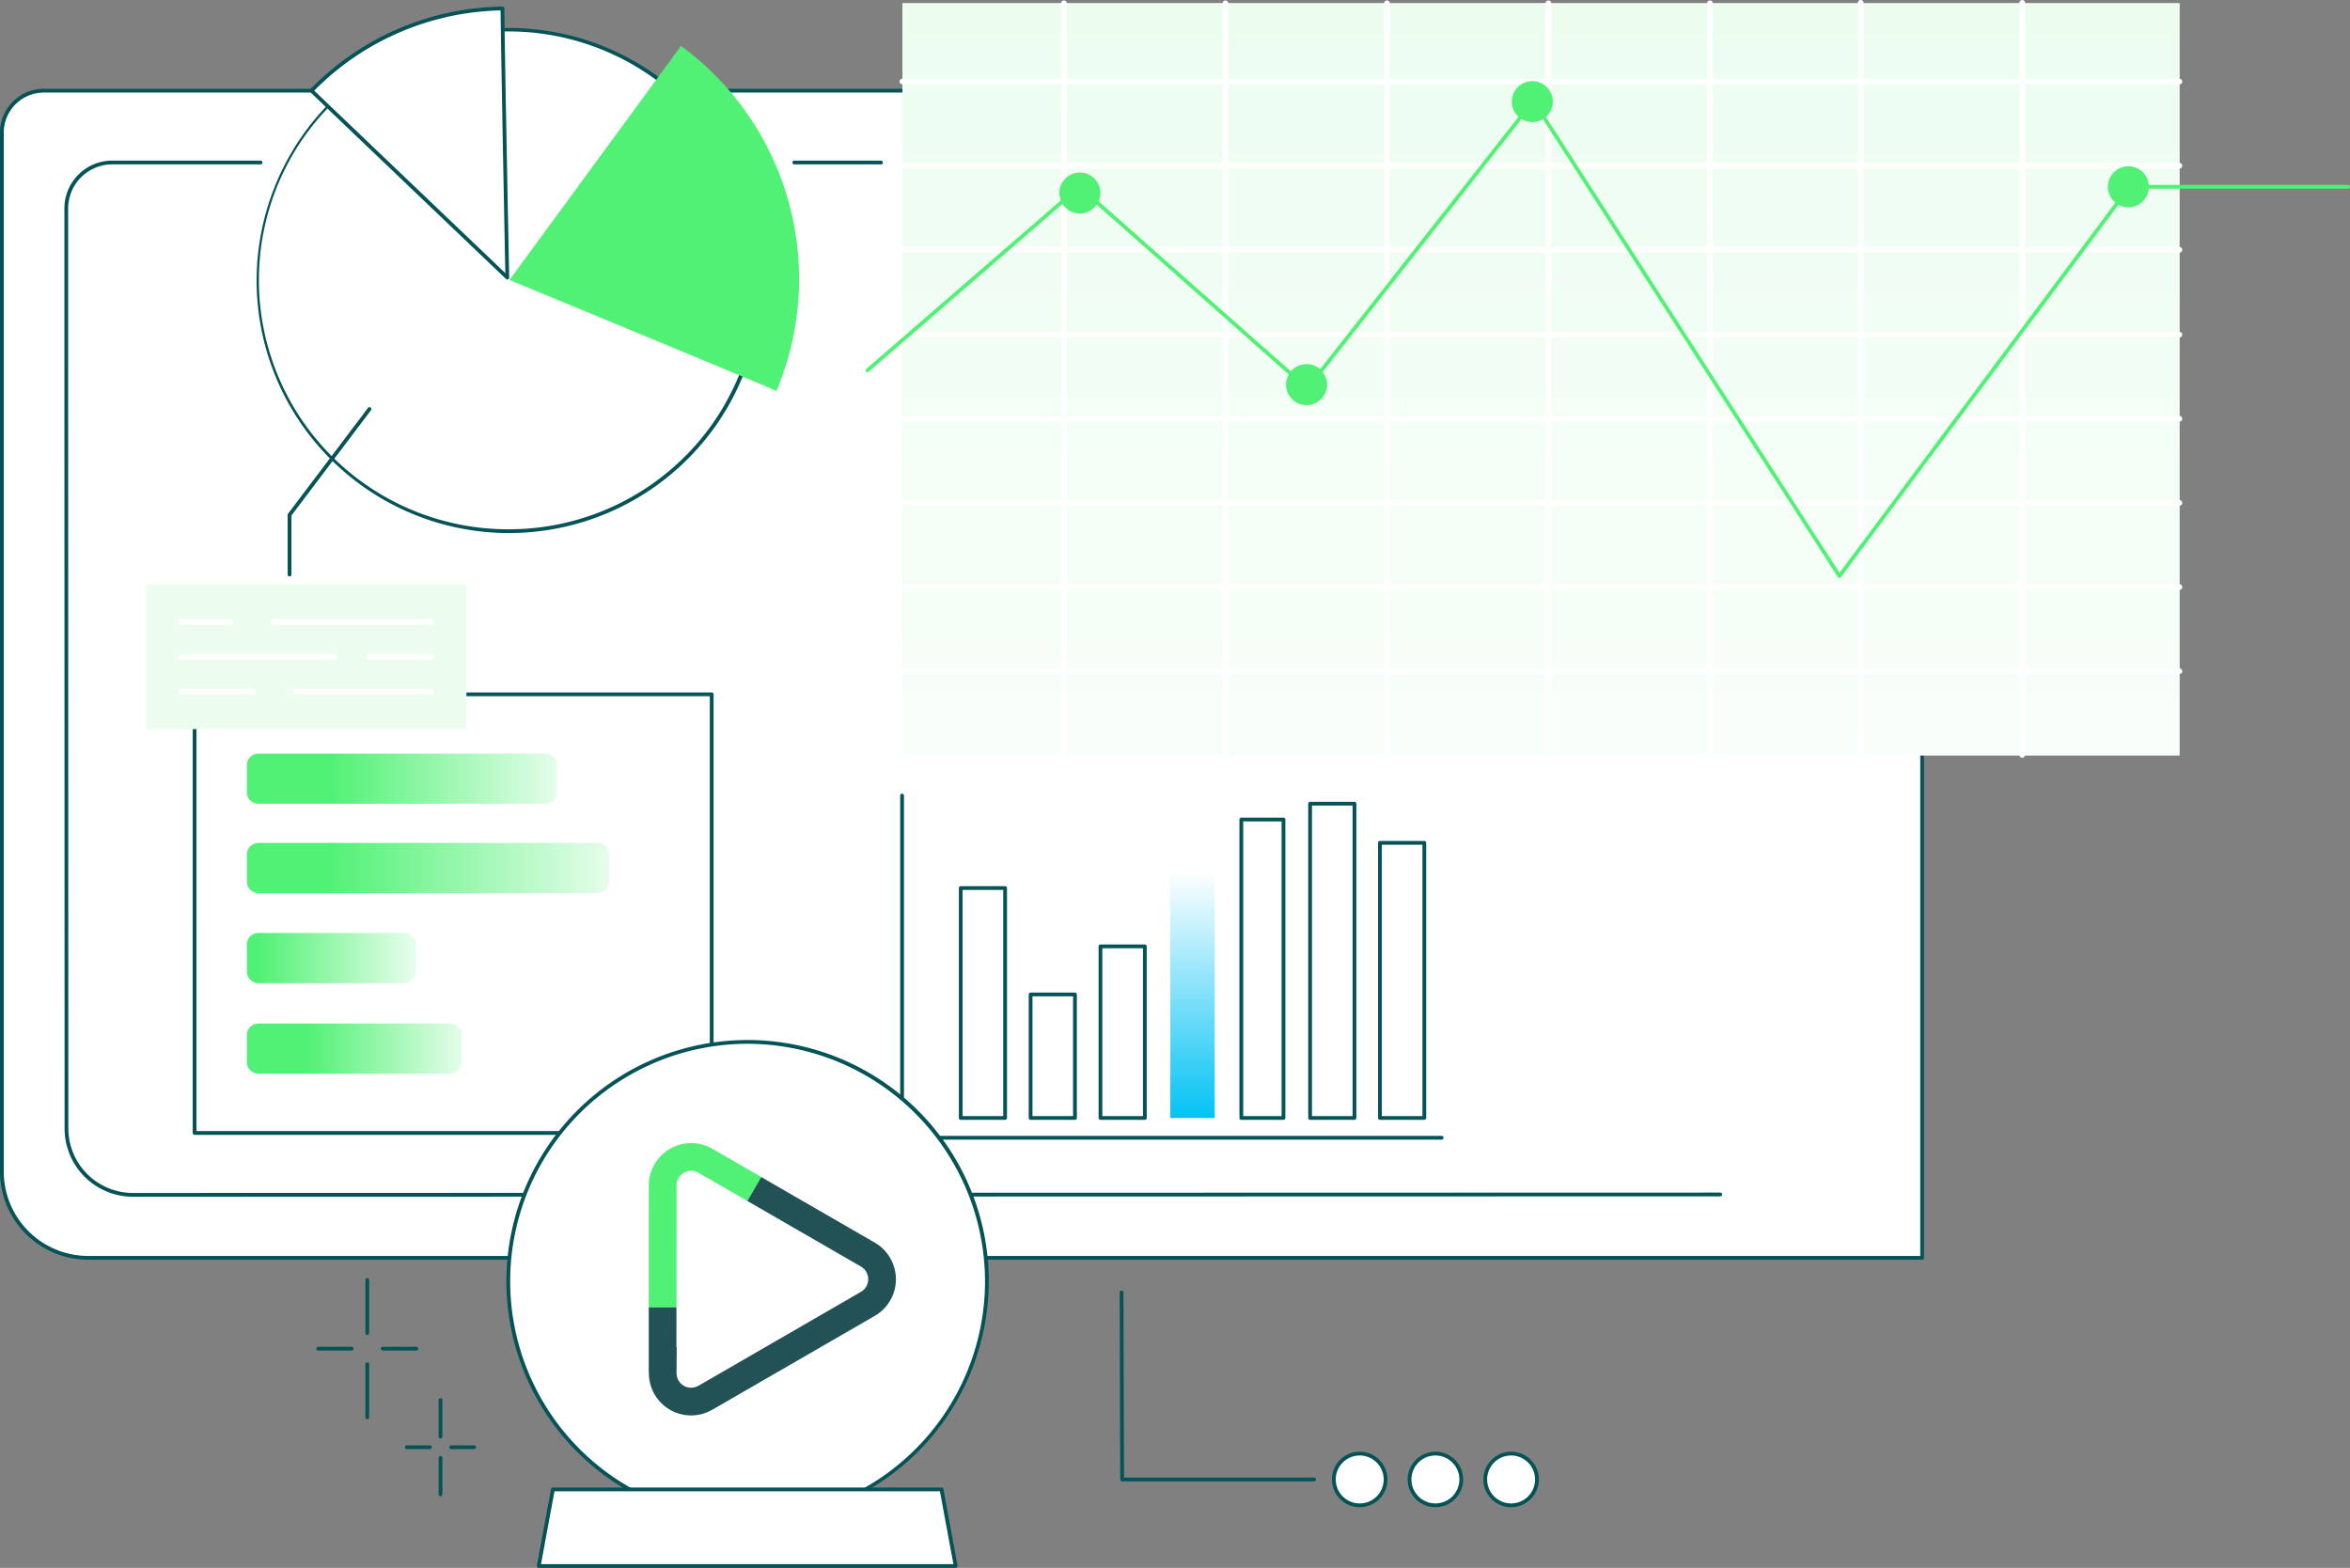 <svg xmlns="http://www.w3.org/2000/svg" xmlns:xlink="http://www.w3.org/1999/xlink" width="513.788" height="342.771" viewBox="0 0 513.788 342.771">
  <rect x="0" y="0" width="513.788" height="342.771" fill="#808080" stroke="none"/>
  <defs>
    <clipPath id="clip-path">
      <rect id="Rectangle_329" data-name="Rectangle 329" width="513.788" height="342.771" fill="none"/>
    </clipPath>
    <linearGradient id="linear-gradient" x1="0.216" x2="1.135" gradientUnits="objectBoundingBox">
      <stop offset="0" stop-color="#50f174"/>
      <stop offset="1" stop-color="#fff"/>
    </linearGradient>
    <linearGradient id="linear-gradient-2" x1="0.064" y1="0" x2="1.135" y2="0" xlink:href="#linear-gradient"/>
    <linearGradient id="linear-gradient-3" x1="0.276" y1="0" x2="1.135" y2="0" xlink:href="#linear-gradient"/>
    <linearGradient id="linear-gradient-4" x1="0.261" y1="0" x2="1.135" y2="0" xlink:href="#linear-gradient"/>
    <linearGradient id="linear-gradient-5" x1="0.5" x2="0.5" y2="1" gradientUnits="objectBoundingBox">
      <stop offset="0" stop-color="#fff"/>
      <stop offset="1" stop-color="#04c2f4"/>
    </linearGradient>
    <linearGradient id="linear-gradient-6" x1="0.5" x2="0.5" y2="1.526" gradientUnits="objectBoundingBox">
      <stop offset="0" stop-color="#ecfdf0"/>
      <stop offset="1" stop-color="#fff"/>
    </linearGradient>
    <clipPath id="clip-path-2">
      <rect id="Rectangle_314" data-name="Rectangle 314" width="54.048" height="59.529" fill="none"/>
    </clipPath>
  </defs>
  <g id="Group_1585" data-name="Group 1585" transform="translate(-777 -4531)">
    <g id="Group_1582" data-name="Group 1582" transform="translate(777 4531)">
      <g id="Group_1581" data-name="Group 1581" clip-path="url(#clip-path)">
        <path id="Path_6616" data-name="Path 6616" d="M420.828,303.247H19.846A18.846,18.846,0,0,1,1,284.4V57.247a9.163,9.163,0,0,1,9.163-9.163h401.5a9.163,9.163,0,0,1,9.163,9.163Z" transform="translate(-0.588 -28.258)" fill="#fff"/>
        <path id="Path_6617" data-name="Path 6617" d="M420.241,303.071H19.258A19.28,19.28,0,0,1,0,283.812V56.658a9.586,9.586,0,0,1,9.576-9.575h401.5a9.586,9.586,0,0,1,9.575,9.575v246a.412.412,0,0,1-.412.412M9.576,47.908a8.761,8.761,0,0,0-8.751,8.75V283.812a18.455,18.455,0,0,0,18.434,18.434h400.57V56.658a8.761,8.761,0,0,0-8.75-8.75Z" transform="translate(0 -27.67)" fill="#035357"/>
        <path id="Path_6618" data-name="Path 6618" d="M965.907,136.108a.412.412,0,0,1-.412-.412V95.708a9.641,9.641,0,0,0-9.534-9.723h-3.1a.412.412,0,1,1,0-.825h3.1a10.466,10.466,0,0,1,10.359,10.548V135.7a.412.412,0,0,1-.412.412" transform="translate(-559.745 -50.048)" fill="#035357"/>
        <path id="Path_6619" data-name="Path 6619" d="M439.55,85.985H420.6a.412.412,0,0,1,0-.825H439.55a.412.412,0,1,1,0,.825" transform="translate(-246.939 -50.048)" fill="#035357"/>
        <path id="Path_6620" data-name="Path 6620" d="M49.142,311.681a14.937,14.937,0,0,1-14.952-14.919l-.042-170.847V95.708A10.466,10.466,0,0,1,44.506,85.16h32.53a.412.412,0,1,1,0,.825H44.506a9.641,9.641,0,0,0-9.534,9.723v30.208l.042,170.847a14.112,14.112,0,0,0,14.127,14.094h0l347.034-.087a.412.412,0,0,1,0,.825l-347.034.087Z" transform="translate(-20.068 -50.048)" fill="#035357"/>
        <path id="Path_6621" data-name="Path 6621" d="M235.543,102.879a54.969,54.969,0,1,1-11.96-76.665,55.049,55.049,0,0,1,11.96,76.665" transform="translate(-80.017 -9.175)" fill="#fff"/>
        <path id="Path_6622" data-name="Path 6622" d="M190.535,125.161a55.206,55.206,0,1,1,44.74-22.592l-.333-.244.333.244a55.337,55.337,0,0,1-44.74,22.592m.019-109.667A54.508,54.508,0,0,0,146.48,37.749a54.486,54.486,0,0,0,44.057,86.587,54.5,54.5,0,0,0,44.074-22.255,54.486,54.486,0,0,0-44.056-86.587" transform="translate(-79.418 -8.621)" fill="#035357"/>
        <path id="Path_6623" data-name="Path 6623" d="M328.526,99.765a63.143,63.143,0,0,0-20.874-75.422L270.141,75.518s48.719,20.113,58.385,24.247" transform="translate(-158.759 -14.306)" fill="#50f174"/>
        <path id="Path_6624" data-name="Path 6624" d="M206.938,4.5a59.172,59.172,0,0,0-41.754,17.973c10.483,10.031,42.809,40.868,42.809,40.868S207.01,14.285,206.938,4.5" transform="translate(-97.077 -2.644)" fill="#fff"/>
        <path id="Path_6625" data-name="Path 6625" d="M207.406,63.165a.412.412,0,0,1-.285-.114c-.323-.308-32.446-30.953-42.81-40.869a.412.412,0,0,1-.011-.585A59.9,59.9,0,0,1,206.346,3.5h0a.412.412,0,0,1,.412.409c.071,9.672,1.045,58.346,1.055,58.837a.413.413,0,0,1-.412.421M165.183,21.874c9.768,9.346,37.014,35.34,41.791,39.9-.138-6.9-.946-47.723-1.032-57.442a59.081,59.081,0,0,0-40.758,17.545" transform="translate(-96.489 -2.056)" fill="#035357"/>
        <rect id="Rectangle_318" data-name="Rectangle 318" width="113.055" height="95.904" transform="translate(42.546 151.789)" fill="#fff"/>
        <path id="Path_6626" data-name="Path 6626" d="M215.656,463.87H102.6a.412.412,0,0,1-.412-.412v-95.9a.412.412,0,0,1,.412-.412H215.656a.412.412,0,0,1,.412.412v95.9a.412.412,0,0,1-.412.412m-112.643-.825h112.23V367.966H103.014Z" transform="translate(-60.055 -215.765)" fill="#035357"/>
        <path id="Path_6631" data-name="Path 6631" d="M207.6,457.9H133.456a2.515,2.515,0,0,1-2.515-2.515v-5.932a2.515,2.515,0,0,1,2.515-2.515H207.6a2.515,2.515,0,0,1,2.515,2.515v5.932A2.515,2.515,0,0,1,207.6,457.9" transform="translate(-76.953 -262.662)" fill="url(#linear-gradient)"/>
        <path id="Path_6632" data-name="Path 6632" d="M165.371,505.636H133.456a2.515,2.515,0,0,1-2.515-2.515v-5.932a2.515,2.515,0,0,1,2.515-2.515h31.915a2.515,2.515,0,0,1,2.515,2.515v5.932a2.515,2.515,0,0,1-2.515,2.515" transform="translate(-76.953 -290.714)" fill="url(#linear-gradient-2)"/>
        <path id="Path_6633" data-name="Path 6633" d="M175.342,553.669H133.456a2.515,2.515,0,0,1-2.515-2.515v-5.932a2.515,2.515,0,0,1,2.515-2.515h41.886a2.515,2.515,0,0,1,2.515,2.515v5.932a2.515,2.515,0,0,1-2.515,2.515" transform="translate(-76.953 -318.943)" fill="url(#linear-gradient-3)"/>
        <path id="Path_6634" data-name="Path 6634" d="M196.22,410.552H133.455a2.515,2.515,0,0,1-2.515-2.515V402.1a2.515,2.515,0,0,1,2.515-2.515H196.22a2.515,2.515,0,0,1,2.515,2.515v5.932a2.515,2.515,0,0,1-2.515,2.515" transform="translate(-76.952 -234.834)" fill="url(#linear-gradient-4)"/>
        <rect id="Rectangle_319" data-name="Rectangle 319" width="70.048" height="31.602" transform="translate(31.936 127.8)" fill="#ecfdf0"/>
        <path id="Path_6635" data-name="Path 6635" d="M106.06,329.56H95.242a.618.618,0,0,1,0-1.237H106.06a.618.618,0,0,1,0,1.237" transform="translate(-55.609 -192.952)" fill="#fff"/>
        <path id="Path_6636" data-name="Path 6636" d="M178.648,329.56H144.165a.618.618,0,0,1,0-1.237h34.483a.618.618,0,1,1,0,1.237" transform="translate(-84.361 -192.952)" fill="#fff"/>
        <path id="Path_6637" data-name="Path 6637" d="M128.736,348.02H95.242a.618.618,0,1,1,0-1.237h33.493a.618.618,0,1,1,0,1.237" transform="translate(-55.609 -203.8)" fill="#fff"/>
        <path id="Path_6638" data-name="Path 6638" d="M208.545,348.02H195.037a.618.618,0,1,1,0-1.237h13.508a.618.618,0,1,1,0,1.237" transform="translate(-114.258 -203.8)" fill="#fff"/>
        <path id="Path_6639" data-name="Path 6639" d="M110.879,366.481H95.242a.618.618,0,0,1,0-1.237h15.636a.618.618,0,0,1,0,1.237" transform="translate(-55.609 -214.65)" fill="#fff"/>
        <path id="Path_6640" data-name="Path 6640" d="M185.517,366.481H155.852a.618.618,0,0,1,0-1.237h29.664a.618.618,0,1,1,0,1.237" transform="translate(-91.229 -214.65)" fill="#fff"/>
        <path id="Path_6641" data-name="Path 6641" d="M152.949,252.9a.412.412,0,0,1-.412-.412V239.44a.414.414,0,0,1,.083-.249l17.475-23.124a.412.412,0,0,1,.658.5l-17.391,23.014v12.91a.412.412,0,0,1-.412.412" transform="translate(-89.644 -126.884)" fill="#035357"/>
        <path id="Path_6642" data-name="Path 6642" d="M595.71,496.477H477.754a.412.412,0,0,1-.412-.412v-74.81a.412.412,0,1,1,.825,0v74.4H595.71a.412.412,0,1,1,0,.825" transform="translate(-280.528 -247.324)" fill="#035357"/>
        <rect id="Rectangle_320" data-name="Rectangle 320" width="9.705" height="50.27" transform="translate(210.047 194.147)" fill="#fff"/>
        <path id="Path_6643" data-name="Path 6643" d="M518.554,520.97h-9.7a.412.412,0,0,1-.412-.412v-50.27a.412.412,0,0,1,.412-.412h9.7a.412.412,0,0,1,.412.412v50.27a.412.412,0,0,1-.412.412m-9.292-.825h8.88V470.7h-8.88Z" transform="translate(-298.803 -276.14)" fill="#035357"/>
        <rect id="Rectangle_321" data-name="Rectangle 321" width="9.705" height="27.01" transform="translate(225.322 217.408)" fill="#fff"/>
        <path id="Path_6644" data-name="Path 6644" d="M555.6,554.124H545.9a.412.412,0,0,1-.412-.412V526.7a.412.412,0,0,1,.412-.412H555.6a.412.412,0,0,1,.412.412v27.01a.412.412,0,0,1-.412.412m-9.293-.825h8.88V527.115h-8.88Z" transform="translate(-320.575 -309.295)" fill="#035357"/>
        <rect id="Rectangle_322" data-name="Rectangle 322" width="9.705" height="37.52" transform="translate(240.598 206.897)" fill="#fff"/>
        <path id="Path_6645" data-name="Path 6645" d="M592.651,539.143h-9.7a.412.412,0,0,1-.412-.412V501.21a.412.412,0,0,1,.412-.412h9.7a.412.412,0,0,1,.412.412v37.52a.412.412,0,0,1-.412.412m-9.292-.825h8.88v-36.7h-8.88Z" transform="translate(-342.349 -294.313)" fill="#035357"/>
        <rect id="Rectangle_323" data-name="Rectangle 323" width="9.705" height="53.961" transform="translate(255.873 190.456)" fill="url(#linear-gradient-5)"/>
        <rect id="Rectangle_324" data-name="Rectangle 324" width="9.215" height="65.25" transform="translate(271.394 179.167)" fill="#fff"/>
        <path id="Path_6646" data-name="Path 6646" d="M666.852,499.618h-9.215a.412.412,0,0,1-.412-.412v-65.25a.412.412,0,0,1,.412-.412h9.215a.412.412,0,0,1,.412.412v65.25a.412.412,0,0,1-.412.412m-8.8-.825h8.391V434.368H658.05Z" transform="translate(-386.244 -254.788)" fill="#035357"/>
        <rect id="Rectangle_325" data-name="Rectangle 325" width="9.705" height="68.715" transform="translate(286.424 175.703)" fill="#fff"/>
        <path id="Path_6647" data-name="Path 6647" d="M703.8,494.68h-9.7a.412.412,0,0,1-.412-.412V425.553a.412.412,0,0,1,.412-.412h9.7a.412.412,0,0,1,.412.412v68.715a.412.412,0,0,1-.412.412m-9.292-.825h8.88v-67.89h-8.88Z" transform="translate(-407.668 -249.851)" fill="#035357"/>
        <rect id="Rectangle_326" data-name="Rectangle 326" width="9.705" height="60.155" transform="translate(301.7 184.262)" fill="#fff"/>
        <path id="Path_6648" data-name="Path 6648" d="M740.846,506.881h-9.7a.412.412,0,0,1-.412-.412V446.313a.412.412,0,0,1,.412-.412h9.7a.412.412,0,0,1,.412.412v60.155a.412.412,0,0,1-.412.412m-9.292-.825h8.88v-59.33h-8.88Z" transform="translate(-429.441 -262.051)" fill="#035357"/>
        <rect id="Rectangle_327" data-name="Rectangle 327" width="279.195" height="164.409" transform="translate(197.302 0.72)" fill="#fff"/>
        <path id="Path_6689" data-name="Path 6689" d="M0,0H279.2V164.409H0Z" transform="translate(197.302 0.72)" fill="url(#linear-gradient-6)"/>
        <path id="Path_6649" data-name="Path 6649" d="M756.84,355.623h-279.2a.618.618,0,1,1,0-1.237h279.2a.618.618,0,1,1,0,1.237" transform="translate(-280.343 -208.269)" fill="#fff"/>
        <path id="Path_6650" data-name="Path 6650" d="M756.84,311.013h-279.2a.618.618,0,1,1,0-1.237h279.2a.618.618,0,1,1,0,1.237" transform="translate(-280.343 -182.052)" fill="#fff"/>
        <path id="Path_6651" data-name="Path 6651" d="M756.84,266.4h-279.2a.618.618,0,1,1,0-1.237h279.2a.618.618,0,1,1,0,1.237" transform="translate(-280.343 -155.834)" fill="#fff"/>
        <path id="Path_6652" data-name="Path 6652" d="M756.84,221.792h-279.2a.618.618,0,1,1,0-1.237h279.2a.618.618,0,1,1,0,1.237" transform="translate(-280.343 -129.618)" fill="#fff"/>
        <path id="Path_6653" data-name="Path 6653" d="M756.84,177.182h-279.2a.618.618,0,1,1,0-1.237h279.2a.618.618,0,1,1,0,1.237" transform="translate(-280.343 -103.401)" fill="#fff"/>
        <path id="Path_6654" data-name="Path 6654" d="M756.84,132.208h-279.2a.618.618,0,1,1,0-1.237h279.2a.618.618,0,1,1,0,1.237" transform="translate(-280.343 -76.97)" fill="#fff"/>
        <path id="Path_6655" data-name="Path 6655" d="M756.84,87.6h-279.2a.618.618,0,1,1,0-1.237h279.2a.618.618,0,1,1,0,1.237" transform="translate(-280.343 -50.753)" fill="#fff"/>
        <path id="Path_6656" data-name="Path 6656" d="M756.84,42.987h-279.2a.618.618,0,1,1,0-1.237h279.2a.618.618,0,1,1,0,1.237" transform="translate(-280.343 -24.536)" fill="#fff"/>
        <path id="Path_6657" data-name="Path 6657" d="M563.279,165.893a.619.619,0,0,1-.618-.618V.865a.618.618,0,0,1,1.237,0V165.274a.619.619,0,0,1-.619.618" transform="translate(-330.669 -0.145)" fill="#fff"/>
        <path id="Path_6658" data-name="Path 6658" d="M648.915,165.893a.619.619,0,0,1-.618-.618V.865a.618.618,0,0,1,1.237,0V165.274a.619.619,0,0,1-.618.618" transform="translate(-380.997 -0.145)" fill="#fff"/>
        <path id="Path_6659" data-name="Path 6659" d="M734.55,165.893a.619.619,0,0,1-.618-.618V.865a.618.618,0,0,1,1.237,0V165.274a.619.619,0,0,1-.619.618" transform="translate(-431.323 -0.145)" fill="#fff"/>
        <path id="Path_6660" data-name="Path 6660" d="M820.186,165.893a.619.619,0,0,1-.619-.618V.865a.618.618,0,0,1,1.237,0V165.274a.619.619,0,0,1-.618.618" transform="translate(-481.65 -0.145)" fill="#fff"/>
        <path id="Path_6661" data-name="Path 6661" d="M905.821,165.893a.619.619,0,0,1-.618-.618V.865a.618.618,0,0,1,1.237,0V165.274a.619.619,0,0,1-.619.618" transform="translate(-531.978 -0.145)" fill="#fff"/>
        <path id="Path_6662" data-name="Path 6662" d="M985.793,165.646a.619.619,0,0,1-.618-.618V.618a.618.618,0,0,1,1.237,0V165.027a.619.619,0,0,1-.618.618" transform="translate(-578.976)" fill="#fff"/>
        <path id="Path_6663" data-name="Path 6663" d="M1071.429,165.646a.619.619,0,0,1-.619-.618V.618a.618.618,0,0,1,1.237,0V165.027a.619.619,0,0,1-.618.618" transform="translate(-629.303)" fill="#fff"/>
        <path id="Path_6664" data-name="Path 6664" d="M671.854,157.229h-.014a.415.415,0,0,1-.333-.189L604.914,53.662l-49.057,62.388a.412.412,0,0,1-.6.054L505.678,72.265,459.6,112.179a.412.412,0,0,1-.539-.623l46.354-40.149a.412.412,0,0,1,.543,0L555.479,115.2l49.145-62.5a.412.412,0,0,1,.671.031l66.585,103.365,63.053-84.622a.413.413,0,0,1,.331-.166h47.812a.412.412,0,1,1,0,.825h-47.6l-63.285,84.933a.412.412,0,0,1-.331.166" transform="translate(-269.699 -30.877)" fill="#50f174"/>
        <path id="Path_6665" data-name="Path 6665" d="M570.7,95.94a4.482,4.482,0,1,1-4.482-4.473A4.478,4.478,0,0,1,570.7,95.94" transform="translate(-330.124 -53.754)" fill="#50f174"/>
        <path id="Path_6666" data-name="Path 6666" d="M690.9,197.55a4.482,4.482,0,1,1-4.482-4.473,4.478,4.478,0,0,1,4.482,4.473" transform="translate(-400.765 -113.469)" fill="#50f174"/>
        <path id="Path_6667" data-name="Path 6667" d="M810.63,47.487a4.482,4.482,0,1,1-4.482-4.473,4.478,4.478,0,0,1,4.482,4.473" transform="translate(-471.13 -25.279)" fill="#50f174"/>
        <path id="Path_6668" data-name="Path 6668" d="M1126.692,92.647a4.482,4.482,0,1,1-4.482-4.473,4.478,4.478,0,0,1,4.482,4.473" transform="translate(-656.875 -51.819)" fill="#50f174"/>
        <path id="Path_6670" data-name="Path 6670" d="M373.929,604.774a52.4,52.4,0,1,1-52.4-52.319,52.361,52.361,0,0,1,52.4,52.319" transform="translate(-158.161 -324.672)" fill="#fff"/>
        <path id="Path_6671" data-name="Path 6671" d="M320.938,656.918a52.731,52.731,0,1,1,52.815-52.731,52.833,52.833,0,0,1-52.815,52.731m0-104.638a51.907,51.907,0,1,0,51.991,51.907,52.008,52.008,0,0,0-51.991-51.907" transform="translate(-157.572 -324.084)" fill="#035357"/>
        <path id="Path_6672" data-name="Path 6672" d="M373.738,789.733H288.775l-3.095,16.742h91.153Z" transform="translate(-167.891 -464.117)" fill="#fff"/>
        <path id="Path_6673" data-name="Path 6673" d="M376.245,806.3H285.092a.412.412,0,0,1-.406-.487l3.095-16.742a.412.412,0,0,1,.406-.337H373.15a.412.412,0,0,1,.406.337l3.094,16.742a.412.412,0,0,1-.405.487m-90.657-.825h90.161l-2.942-15.917H288.53Z" transform="translate(-167.303 -463.53)" fill="#035357"/>
        <path id="Path_6674" data-name="Path 6674" d="M194.16,690.134a.412.412,0,0,1-.412-.412V678.1a.412.412,0,1,1,.825,0v11.617a.412.412,0,0,1-.412.412" transform="translate(-113.864 -398.272)" fill="#035357"/>
        <path id="Path_6675" data-name="Path 6675" d="M194.16,734.783a.412.412,0,0,1-.412-.412V722.753a.412.412,0,0,1,.825,0V734.37a.412.412,0,0,1-.412.412" transform="translate(-113.864 -424.512)" fill="#035357"/>
        <path id="Path_6676" data-name="Path 6676" d="M175.466,714.929h-7.33a.412.412,0,0,1,0-.825h7.33a.412.412,0,1,1,0,.825" transform="translate(-98.569 -419.671)" fill="#035357"/>
        <path id="Path_6677" data-name="Path 6677" d="M209.736,714.929h-7.33a.412.412,0,0,1,0-.825h7.33a.412.412,0,1,1,0,.825" transform="translate(-118.71 -419.671)" fill="#035357"/>
        <path id="Path_6678" data-name="Path 6678" d="M233,750.191a.412.412,0,0,1-.412-.412v-7.97a.412.412,0,0,1,.825,0v7.97a.412.412,0,0,1-.412.412" transform="translate(-136.688 -435.71)" fill="#035357"/>
        <path id="Path_6679" data-name="Path 6679" d="M233,780.824a.412.412,0,0,1-.412-.412v-7.97a.412.412,0,0,1,.825,0v7.97a.412.412,0,0,1-.412.412" transform="translate(-136.688 -453.713)" fill="#035357"/>
        <path id="Path_6680" data-name="Path 6680" d="M220.172,767.2h-5.029a.412.412,0,0,1,0-.825h5.029a.412.412,0,0,1,0,.825" transform="translate(-126.195 -450.392)" fill="#035357"/>
        <path id="Path_6681" data-name="Path 6681" d="M243.684,767.2h-5.029a.412.412,0,0,1,0-.825h5.029a.412.412,0,0,1,0,.825" transform="translate(-140.013 -450.392)" fill="#035357"/>
        <path id="Path_6682" data-name="Path 6682" d="M787.489,776.4a5.671,5.671,0,1,1,5.671,5.653,5.662,5.662,0,0,1-5.671-5.653" transform="translate(-462.798 -452.961)" fill="#fff"/>
        <path id="Path_6683" data-name="Path 6683" d="M792.573,781.881a6.065,6.065,0,1,1,6.084-6.066,6.081,6.081,0,0,1-6.084,6.066m0-11.306a5.241,5.241,0,1,0,5.259,5.241,5.256,5.256,0,0,0-5.259-5.241" transform="translate(-462.211 -452.373)" fill="#035357"/>
        <path id="Path_6684" data-name="Path 6684" d="M747.349,776.4a5.671,5.671,0,1,1,5.671,5.653,5.662,5.662,0,0,1-5.671-5.653" transform="translate(-439.209 -452.961)" fill="#fff"/>
        <path id="Path_6685" data-name="Path 6685" d="M752.433,781.881a6.065,6.065,0,1,1,6.083-6.066,6.081,6.081,0,0,1-6.083,6.066m0-11.306a5.241,5.241,0,1,0,5.259,5.241,5.256,5.256,0,0,0-5.259-5.241" transform="translate(-438.621 -452.373)" fill="#035357"/>
        <path id="Path_6686" data-name="Path 6686" d="M707.209,776.4a5.671,5.671,0,1,1,5.671,5.653,5.662,5.662,0,0,1-5.671-5.653" transform="translate(-415.619 -452.961)" fill="#fff"/>
        <path id="Path_6687" data-name="Path 6687" d="M712.293,781.881a6.065,6.065,0,1,1,6.083-6.066,6.081,6.081,0,0,1-6.083,6.066m0-11.306a5.241,5.241,0,1,0,5.259,5.241,5.256,5.256,0,0,0-5.259-5.241" transform="translate(-415.031 -452.373)" fill="#035357"/>
        <path id="Path_6688" data-name="Path 6688" d="M636.243,726.015H594.26a.412.412,0,0,1-.412-.411l-.118-40.881a.412.412,0,0,1,.411-.414h0a.413.413,0,0,1,.412.411l.117,40.47h41.571a.412.412,0,1,1,0,.825" transform="translate(-348.928 -402.161)" fill="#035357"/>
      </g>
    </g>
    <g id="Group_1584" data-name="Group 1584" transform="translate(-281 2775)">
      <g id="Group_1576" data-name="Group 1576" transform="translate(1199.843 2005.914)">
        <g id="Group_1575" data-name="Group 1575" transform="translate(0 0)" clip-path="url(#clip-path-2)">
          <path id="Path_6369" data-name="Path 6369" d="M6.069,9.149A3.208,3.208,0,0,1,9.283,6.055h.175a3.12,3.12,0,0,1,1.42.427l10.695,6.173L24.6,7.408,13.907,1.233A9.231,9.231,0,0,0,9.524,0h-.24A9.269,9.269,0,0,0,.01,9.075L0,35.905H6.056Z" transform="translate(0.001 0)" fill="#50f174"/>
        </g>
      </g>
      <g id="Group_1577" data-name="Group 1577" transform="translate(1199.843 2005.914)">
        <g id="Group_1575-2" data-name="Group 1575" transform="translate(0 0)" clip-path="url(#clip-path-2)">
          <path id="Subtraction_5" data-name="Subtraction 5" d="M7225.428,12463.614a9.223,9.223,0,0,1-9.242-9.394h-.031l0-14.23h6.052l.016-26.753-.019,35.483.066.007-.041,5.567a3.3,3.3,0,0,0,.4,1.64l.063.1a3.16,3.16,0,0,0,1.126,1.092,3.121,3.121,0,0,0,1.583.432,3.3,3.3,0,0,0,1.6-.429l1.22-.691,34.192-19.765a3.248,3.248,0,0,0,1.289-1.229,3.213,3.213,0,0,0-1.17-4.383l-24.813-14.321,3.021-5.24,24.814,14.328a9.251,9.251,0,0,1-.116,16.1l-35.45,20.48v-.013A9.246,9.246,0,0,1,7225.428,12463.614Z" transform="translate(-7216.157 -12404.086)" fill="#225256" stroke="rgba(0,0,0,0)" stroke-miterlimit="10" stroke-width="1"/>
        </g>
      </g>
    </g>
  </g>
</svg>
